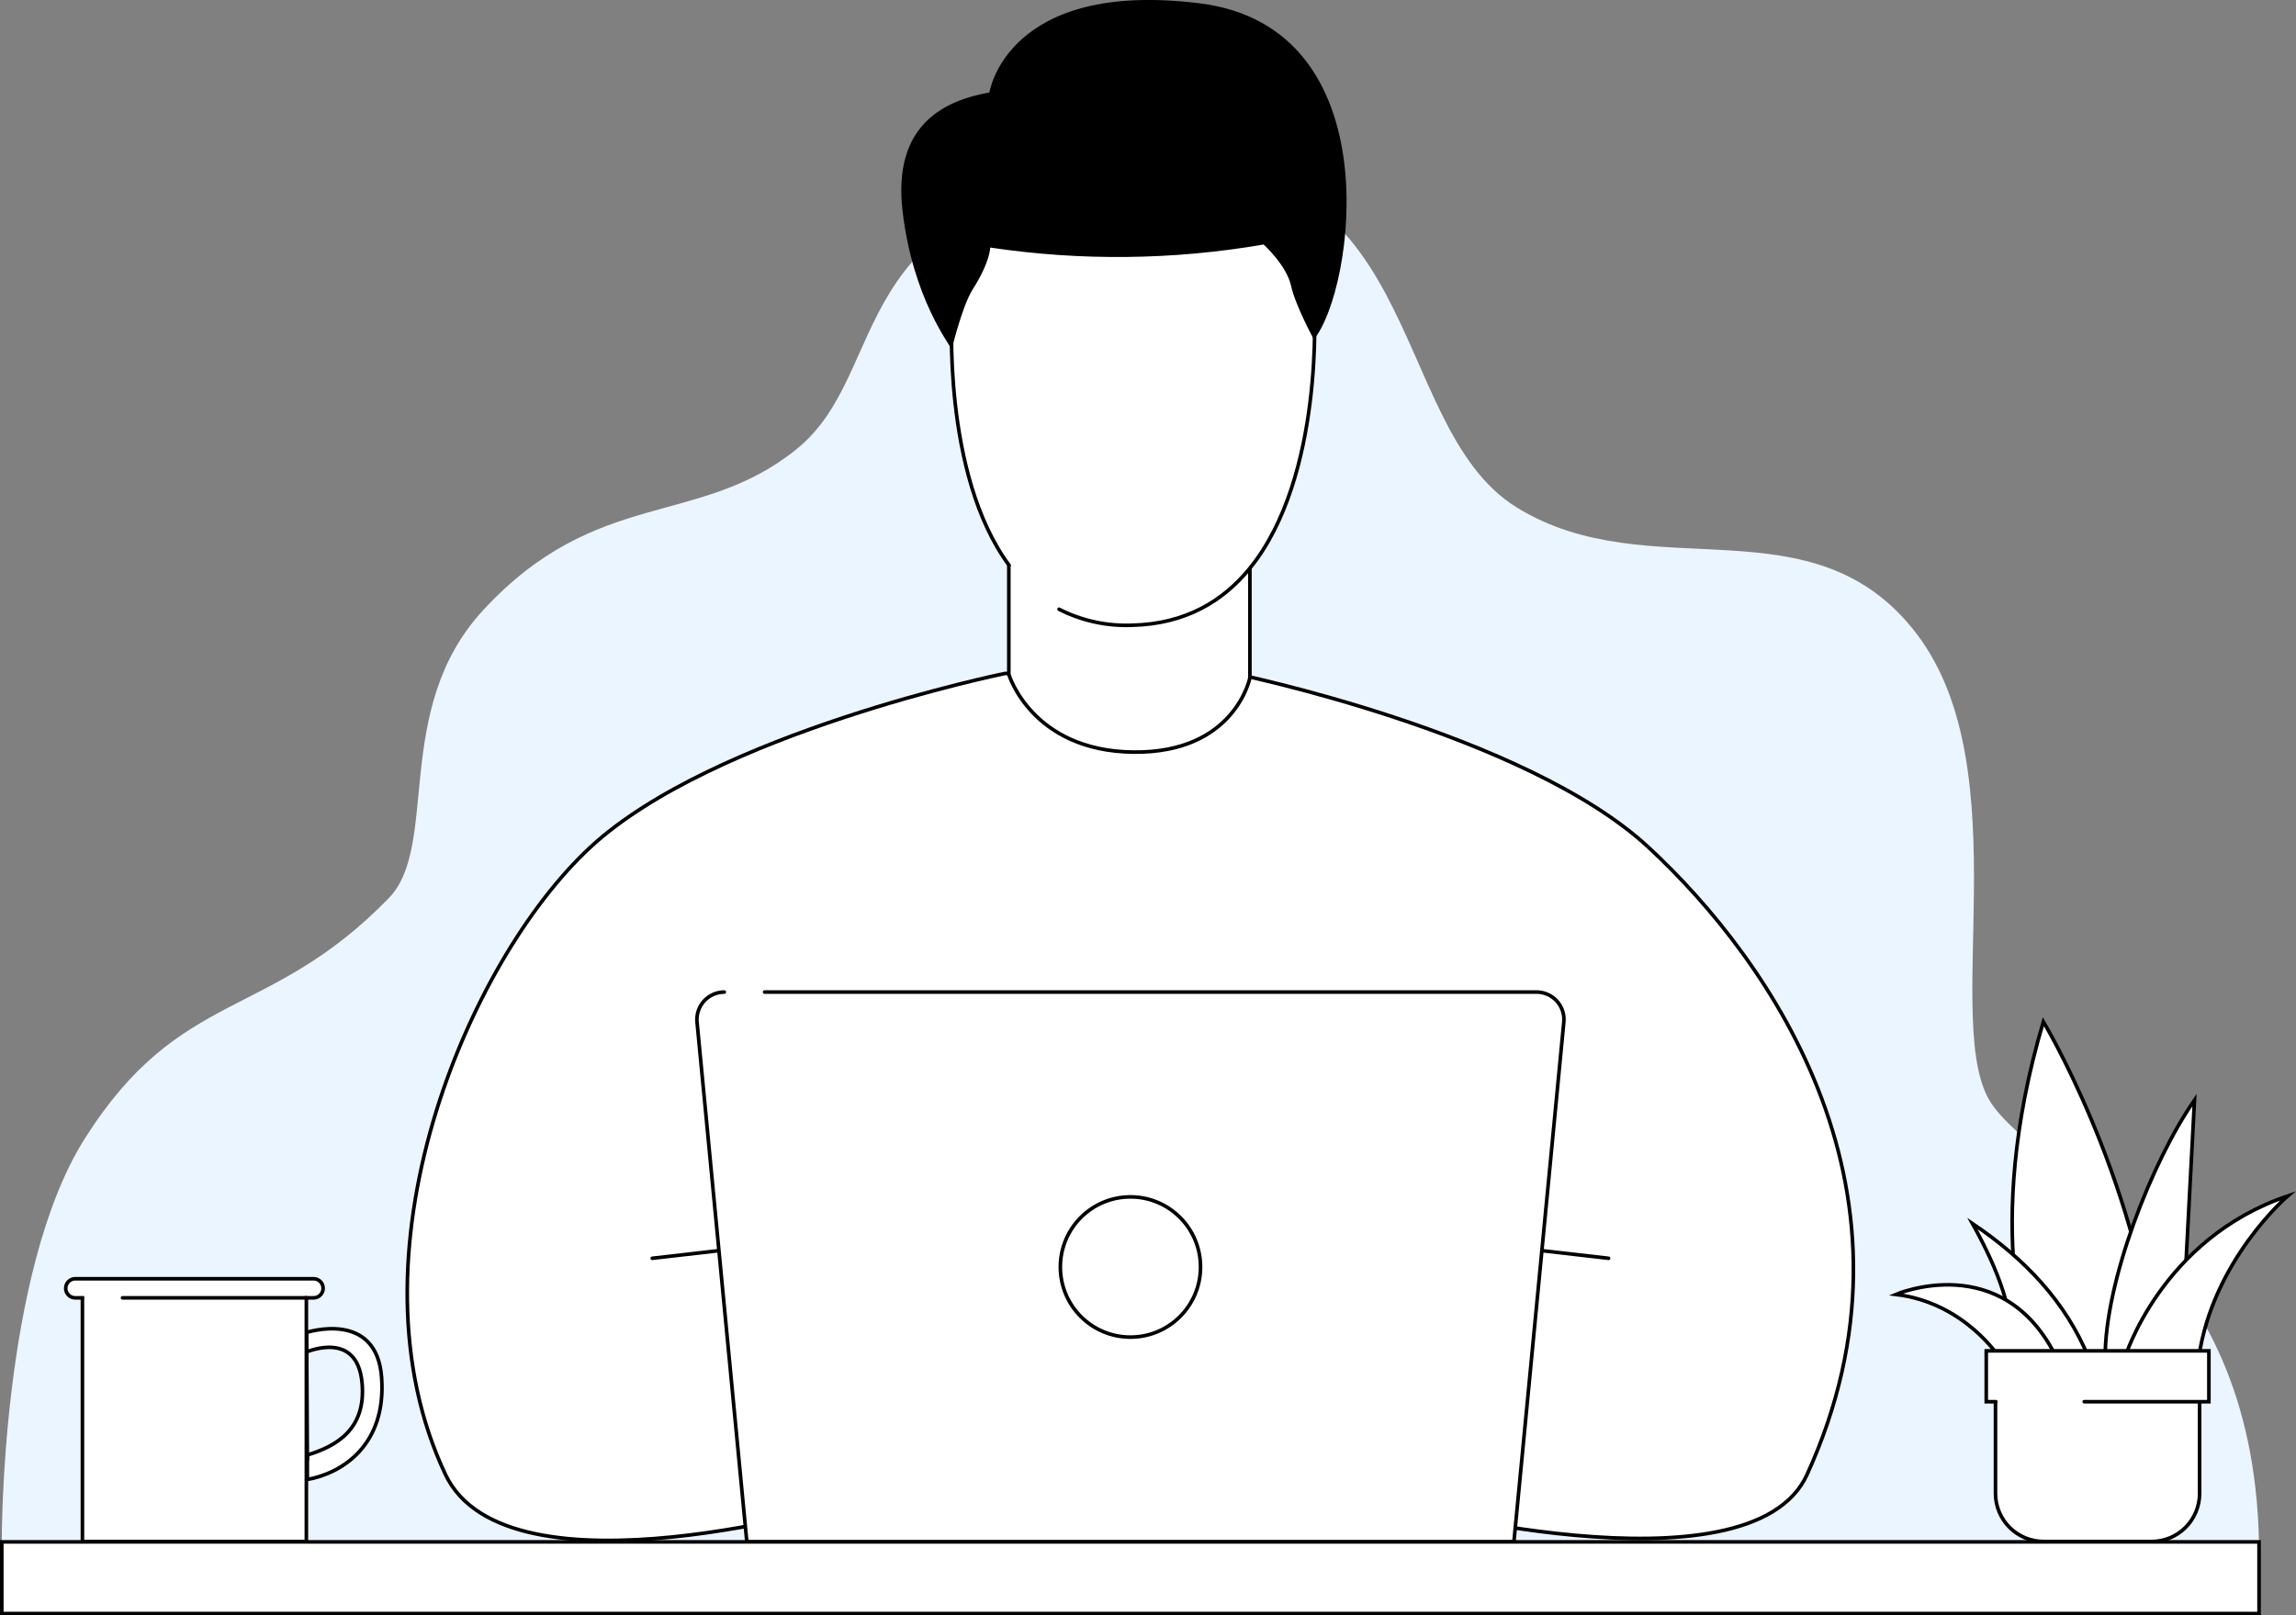 <svg width="638" height="449" viewBox="0 0 638 449" fill="none" xmlns="http://www.w3.org/2000/svg">
<rect x="0" y="0" width="638" height="449" fill="#808080" stroke="none"/>
<g clip-path="url(#clip0_90_8181)">
<path d="M0.5 428.579C0.5 428.579 0.08 353.539 23.595 316.419C50.179 274.397 74.584 284.012 107.986 249.694C122.263 235.056 108.776 197.216 134.211 169.651C165.864 135.343 194.197 146.779 221.331 124.857C248.465 102.935 232.479 56.23 314.771 46.695C397.063 37.16 384.396 118.183 421.478 141.056C458.559 163.928 503.769 138.184 532.683 176.304C561.597 214.425 539.012 285.923 553.479 306.884C567.945 327.845 625.993 346.285 627.712 428.579C627.732 428.579 0.86 428.189 0.5 428.579Z" fill="#EBF5FF"/>
<path d="M106.037 382.834C104.627 363.994 85.211 370.358 85.211 370.358V375.75C85.971 375.52 99.208 369.957 100.598 384.255C101.868 397.442 93.21 402.044 85.401 404.426V411.229C95.039 409.509 107.436 401.674 106.037 382.834Z" fill="white" stroke="black" stroke-miterlimit="10" stroke-linecap="round"/>
<path d="M85.211 374.08L85.411 405.937L85.221 374.07L85.211 374.08Z" fill="white" stroke="black" stroke-miterlimit="10" stroke-linecap="round"/>
<path d="M87.191 355.43H20.905C20.202 355.432 19.528 355.714 19.031 356.213C18.535 356.712 18.256 357.387 18.256 358.091C18.256 358.794 18.535 359.469 19.032 359.966C19.529 360.463 20.203 360.743 20.905 360.743H22.905V428.469H85.131V360.743H87.131C87.834 360.743 88.509 360.463 89.008 359.967C89.506 359.47 89.788 358.795 89.79 358.091C89.79 357.396 89.519 356.728 89.033 356.23C88.547 355.733 87.886 355.445 87.191 355.43Z" fill="white" stroke="black" stroke-miterlimit="10" stroke-linecap="round"/>
<path d="M564.676 377.442C564.676 377.442 550.319 342.964 567.795 283.992C567.795 283.992 593.08 325.925 599.318 377.482L564.676 377.442Z" fill="white" stroke="black" stroke-miterlimit="10" stroke-linecap="round"/>
<path d="M559.087 377.442C560.087 365.165 555.088 352.659 548.09 340.082C562.817 349.987 574.144 362.094 580.403 377.442H559.087Z" fill="white" stroke="black" stroke-miterlimit="10" stroke-linecap="round"/>
<path d="M584.982 377.442C584.832 356.431 597.979 322.682 609.796 305.773L606.037 377.442H584.982Z" fill="white" stroke="black" stroke-miterlimit="10" stroke-linecap="round"/>
<path d="M555.678 377.442C555.678 377.442 545.95 362.074 526.804 359.793C526.804 359.793 556.608 346.966 571.505 377.482L555.678 377.442Z" fill="white" stroke="black" stroke-miterlimit="10" stroke-linecap="round"/>
<path d="M590.41 377.442C590.41 377.442 600.538 344.314 635.701 332.418C635.701 332.418 614.845 350.247 610.966 377.442H590.41Z" fill="white" stroke="black" stroke-miterlimit="10" stroke-linecap="round"/>
<path d="M554.498 377.052V415.152C554.511 418.683 555.921 422.066 558.418 424.561C560.915 427.056 564.297 428.461 567.825 428.469H597.889C601.418 428.464 604.802 427.06 607.3 424.564C609.797 422.068 611.205 418.684 611.216 415.152V377.052H554.498Z" fill="white" stroke="black" stroke-miterlimit="10" stroke-linecap="round"/>
<path d="M554.588 389.608H551.929V375.471H613.795V389.608H579.153" fill="white"/>
<path d="M554.588 389.608H551.929V375.471H613.795V389.608H579.153" stroke="black" stroke-miterlimit="10" stroke-linecap="round"/>
<path d="M458.069 235.506C423.777 203.739 342.925 187.21 342.925 187.21L311.122 186.21H310.962L279.159 187.21C279.159 187.21 198.307 203.739 164.024 235.506C129.742 267.273 95.179 349.297 123.773 409.829C140.909 446.049 236.748 417.454 236.748 417.454L310.962 355.881L385.175 417.454C385.175 417.454 486.293 444.778 502.15 409.829C537.532 332.138 492.352 267.253 458.069 235.506Z" fill="white" stroke="black" stroke-miterlimit="10" stroke-linecap="round"/>
<path d="M280.328 153.432V187.45C280.328 187.45 286.677 208.732 314.931 209.052C343.185 209.372 347.314 188.401 347.314 188.401V147.709L280.328 153.432Z" fill="white" stroke="black" stroke-miterlimit="10" stroke-linecap="round"/>
<path d="M294.285 169.341C300.588 172.554 307.614 174.084 314.681 173.783C329.328 173.433 339.755 167.16 347.184 158.095C368.089 132.551 365.18 84.856 365.18 84.856C365.18 84.856 372.318 22.762 315.841 24.733C259.363 26.704 264.552 86.346 264.552 86.346C264.552 86.346 261.623 131.781 280.428 157.154" fill="white"/>
<path d="M294.285 169.341C300.588 172.554 307.614 174.084 314.681 173.783C329.328 173.433 339.755 167.16 347.184 158.095C368.089 132.551 365.18 84.856 365.18 84.856C365.18 84.856 372.318 22.762 315.841 24.733C259.363 26.704 264.552 86.346 264.552 86.346C264.552 86.346 261.623 131.781 280.428 157.154" stroke="black" stroke-miterlimit="10" stroke-linecap="round"/>
<path d="M264.452 97.162C263.822 95.571 253.654 82.864 250.805 58.721C247.956 34.578 262.552 27.905 274.93 25.704C274.93 25.704 279.689 -5.753 333.347 0.921C387.005 7.594 376.207 80.963 365.09 94.331C365.09 94.331 360.011 85.115 358.741 79.403C357.472 73.689 351.123 67.966 351.123 67.966C326.001 72.291 300.351 72.575 275.14 68.807C275.14 68.807 275.26 72.619 270.271 80.463C267.311 85.156 264.452 97.162 264.452 97.162Z" fill="black"/>
<path d="M199.766 347.626L181.25 349.747" stroke="black" stroke-miterlimit="10" stroke-linecap="round"/>
<path d="M428.466 347.626L446.982 349.747" stroke="black" stroke-miterlimit="10" stroke-linecap="round"/>
<path d="M212.453 275.747H426.976C428.037 275.748 429.085 275.97 430.054 276.4C431.024 276.83 431.893 277.458 432.605 278.244C433.318 279.029 433.858 279.955 434.193 280.963C434.527 281.97 434.646 283.035 434.545 284.092L420.708 428.259L420.008 428.569H208.194L207.495 428.259L193.688 284.092C193.587 283.035 193.709 281.969 194.044 280.962C194.379 279.955 194.921 279.029 195.634 278.243C196.348 277.458 197.217 276.83 198.187 276.4C199.156 275.97 200.205 275.748 201.266 275.747" fill="white"/>
<path d="M212.453 275.747H426.976C428.037 275.748 429.085 275.97 430.054 276.4C431.024 276.83 431.893 277.458 432.605 278.244C433.318 279.029 433.858 279.955 434.192 280.963C434.527 281.97 434.646 283.035 434.545 284.092L420.708 428.259L420.008 428.569H208.194L207.495 428.259L193.688 284.092C193.587 283.035 193.709 281.969 194.044 280.962C194.379 279.955 194.921 279.029 195.634 278.243C196.348 277.458 197.217 276.83 198.187 276.4C199.156 275.97 200.205 275.748 201.266 275.747" stroke="black" stroke-miterlimit="10" stroke-linecap="round"/>
<path d="M314.121 371.659C324.877 371.659 333.597 362.932 333.597 352.168C333.597 341.404 324.877 332.678 314.121 332.678C303.365 332.678 294.645 341.404 294.645 352.168C294.645 362.932 303.365 371.659 314.121 371.659Z" fill="white" stroke="black" stroke-miterlimit="10" stroke-linecap="round"/>
<path d="M627.732 428.579H0.5V448.5H627.732V428.579Z" fill="white" stroke="black" stroke-miterlimit="10" stroke-linecap="round"/>
<path d="M85.161 360.743H34.042" stroke="black" stroke-miterlimit="10" stroke-linecap="round"/>
</g>
<defs>
<clipPath id="clip0_90_8181">
<rect width="638" height="449" fill="white"/>
</clipPath>
</defs>
</svg>
